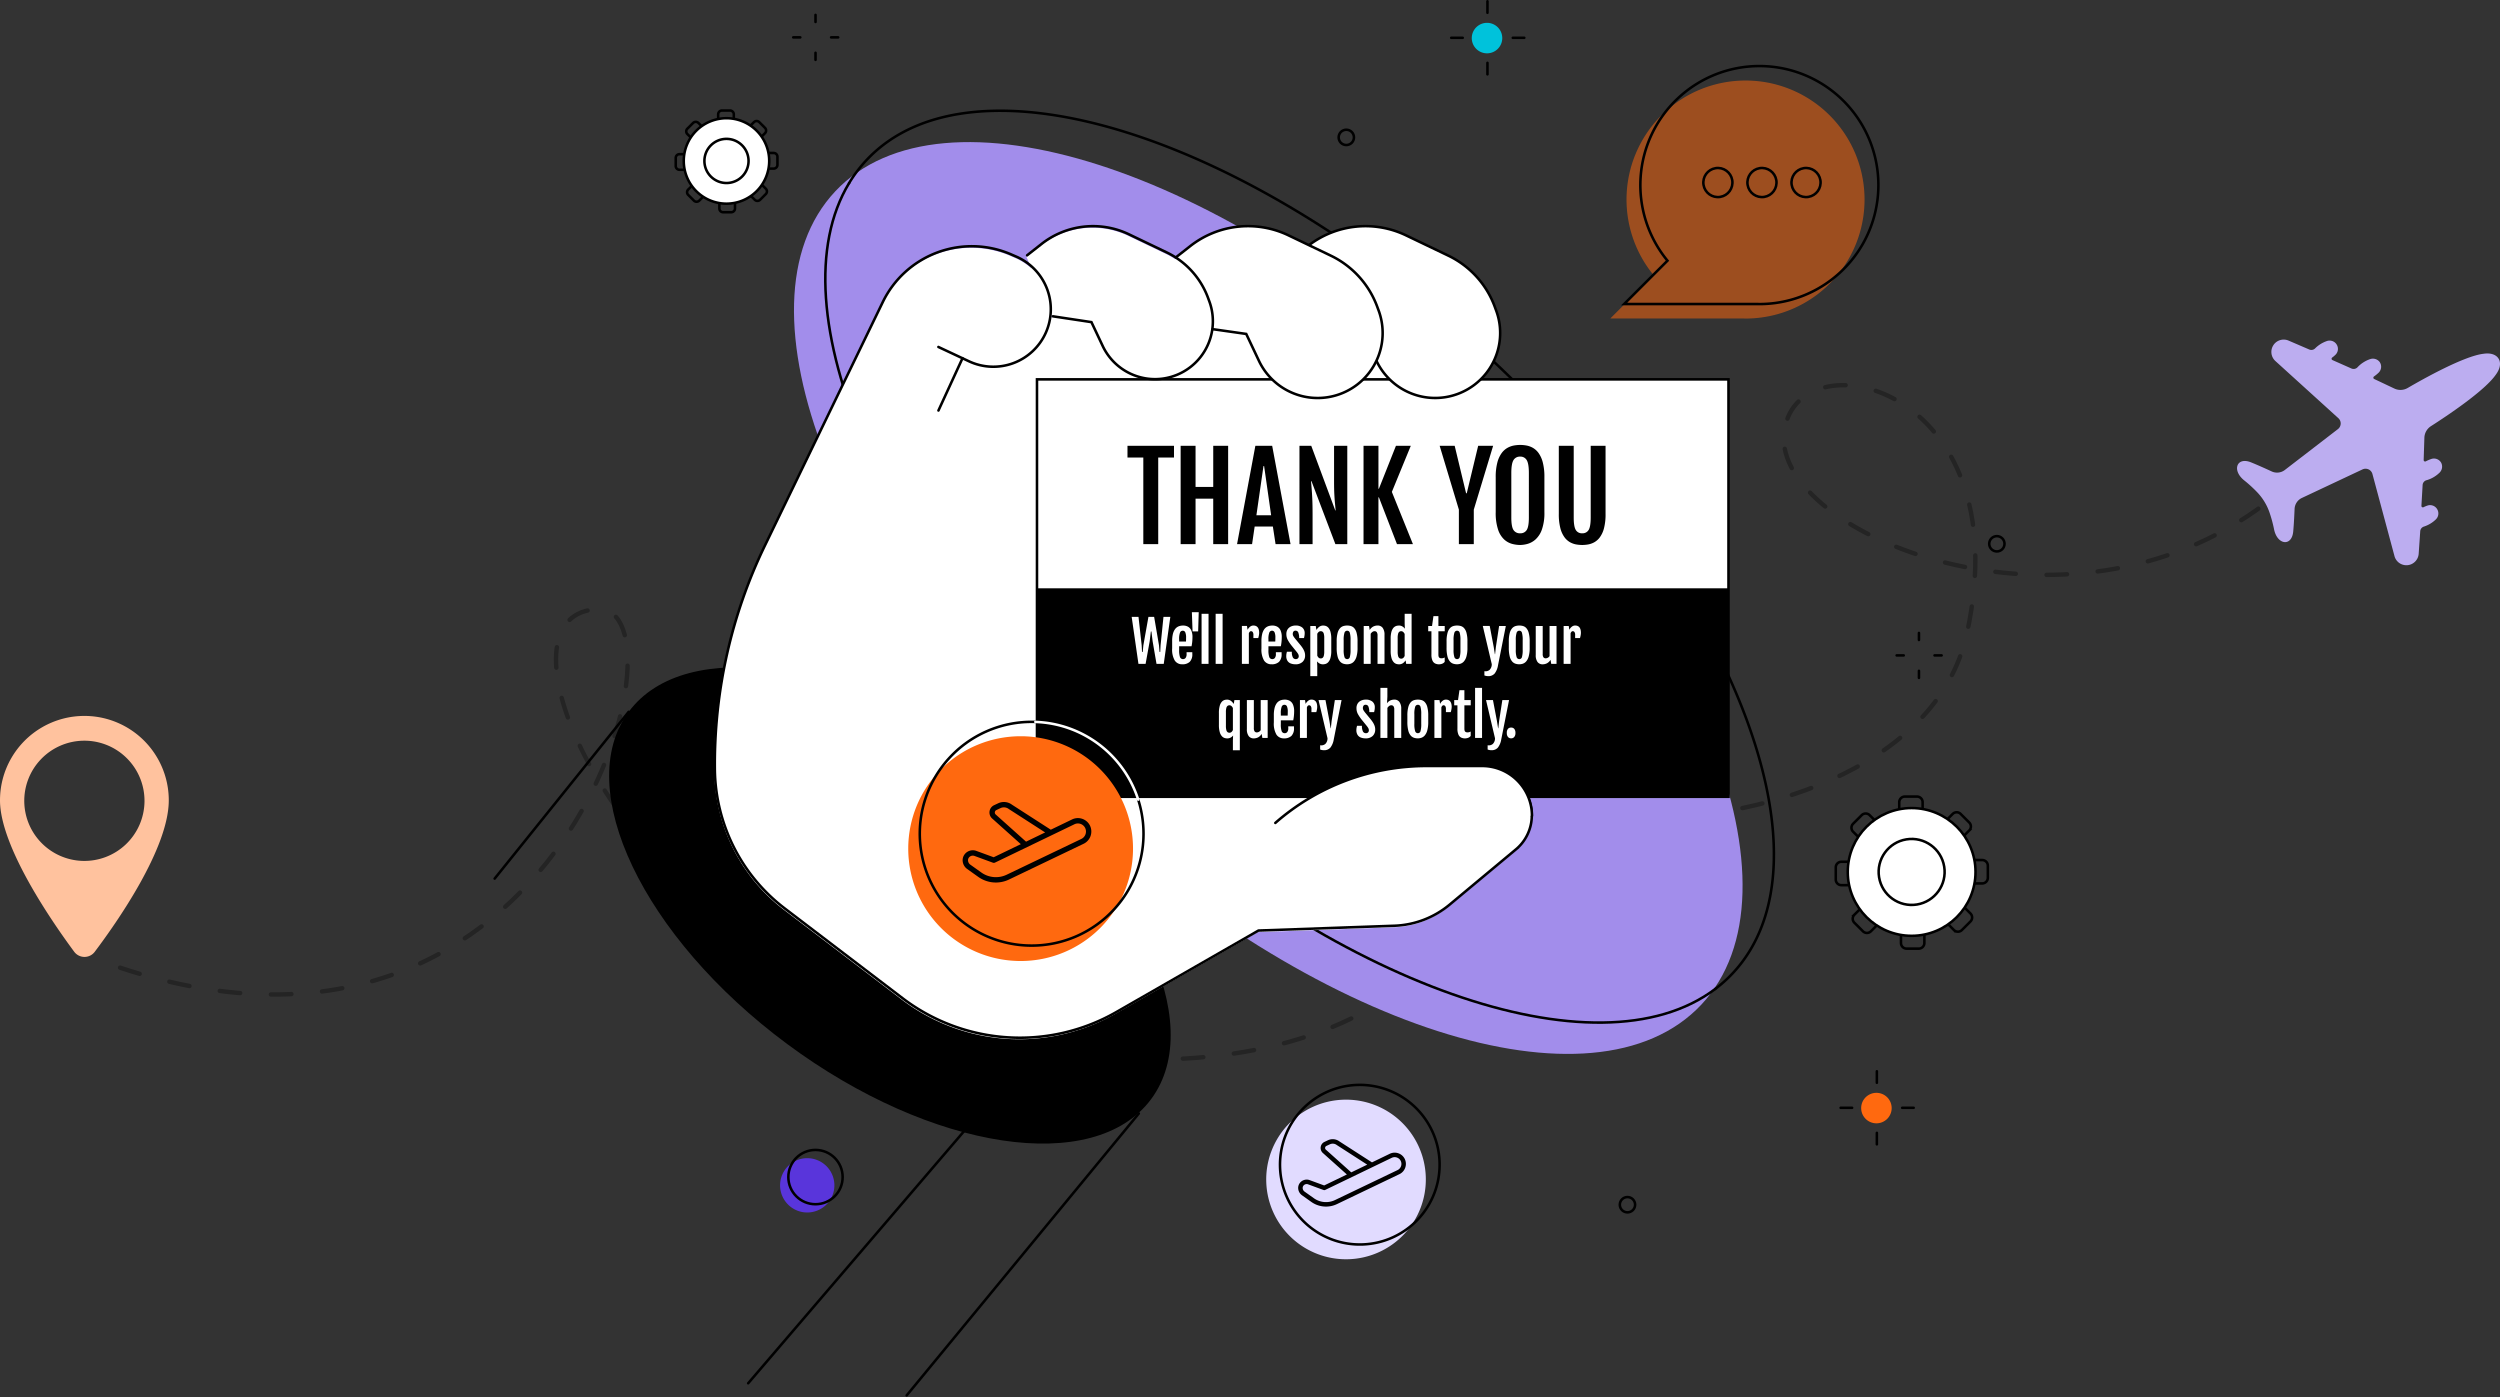 <svg xmlns="http://www.w3.org/2000/svg" width="975.423" height="545.151" viewBox="0 0 975.423 545.151">
  <rect x="0" y="0" width="975.423" height="545.151" fill="#333333" stroke="none"/>
  <g id="Group_41020" data-name="Group 41020" transform="translate(-472 -130.5)">
    <g id="Group_41016" data-name="Group 41016" transform="translate(472 263)">
      <g id="Group_41019" data-name="Group 41019">
        <path id="Path_80024" data-name="Path 80024" d="M2741.429,7.445c1.036,1.7.55,3.979-.992,6.111-4.259,6.348-19.4,16.384-25.393,20.213a5.573,5.573,0,0,0-2.569,4.521l-.282,8.693a.569.569,0,0,0,.834.522,16.125,16.125,0,0,1,2.069-.9,3.242,3.242,0,0,1,3.936,1.452l.045.088a3.314,3.314,0,0,1-.733,3.818,11.759,11.759,0,0,1-2.087,1.609,11.433,11.433,0,0,1-2.941,1.288,2.077,2.077,0,0,0-1.532,1.892l-.467,8.107a.568.568,0,0,0,.821.54,11.222,11.222,0,0,1,1.561-.649,3.2,3.2,0,0,1,3.737,1.369l.028.046a3.233,3.233,0,0,1-.508,3.987,11.768,11.768,0,0,1-2.1,1.626,11.637,11.637,0,0,1-2.591,1.187,2.054,2.054,0,0,0-1.412,1.837l-.6,8.753a4.81,4.81,0,0,1-9.444.92l-8.6-32.027a2.785,2.785,0,0,0-3.876-1.8L2664.687,61.78a4.975,4.975,0,0,0-2.857,4.3c-.1,2.461-.271,5.984-.534,8.811-.562,6.042-6.346,5.259-7.513-1.065a51.341,51.341,0,0,0-1.6-5.96,21.638,21.638,0,0,0-5.285-8.658,51.64,51.64,0,0,0-4.567-4.151c-5.092-3.928-3.145-9.432,2.486-7.17,2.635,1.058,5.848,2.515,8.082,3.553a4.973,4.973,0,0,0,5.132-.574l20.707-15.939a2.785,2.785,0,0,0,.173-4.269L2654.351,8.371a4.81,4.81,0,0,1,5.135-7.979l8.059,3.469a2.055,2.055,0,0,0,2.279-.417,12.08,12.08,0,0,1,4.647-2.891,3.233,3.233,0,0,1,3.778,1.37l.029.046a3.2,3.2,0,0,1-.49,3.949,11.266,11.266,0,0,1-1.291,1.092.567.567,0,0,0,.1.977l7.424,3.29a2.078,2.078,0,0,0,2.383-.5,11.425,11.425,0,0,1,2.49-2.027,11.785,11.785,0,0,1,2.386-1.12,3.314,3.314,0,0,1,3.73,1.092l.057.08a3.241,3.241,0,0,1-.507,4.164,16.15,16.15,0,0,1-1.749,1.428.568.568,0,0,0,.084.98l7.86,3.722a5.574,5.574,0,0,0,5.2-.218c6.146-3.583,21.991-12.46,29.583-13.347,2.6-.4,4.853.213,5.889,1.91" transform="translate(-1766.555 0)" fill="#bcadf0"/>
        <path id="Path_80025" data-name="Path 80025" d="M141.677,281.048c173.66,57.561,223.664-141.173,186.481-139.89-39.276,1.354-5.128,91.89,71.887,137.567,75.315,44.669,216.373,62.811,266.6-17.045,28.895-45.937,7.728-114.855-13.292-98.021-19.018,15.23,37.665,56.861,82.224,58.754,39.165,1.664,114.8-16.605,126.752-72.11,21.06-97.833-67.971-116.55-71.457-77.477C787.4,111.805,900.926,158.911,978.7,99.946" transform="translate(-94.825 -35.987)" fill="none" stroke="#000" stroke-linecap="round" stroke-linejoin="round" stroke-width="1.72" stroke-dasharray="8 12" opacity="0.3"/>
        <path id="Path_80026" data-name="Path 80026" d="M0,476.94c0,18,20.184,47.236,28.946,59.077a5,5,0,0,0,8.013.035c8.79-11.67,28.893-40.4,28.893-59.112A32.926,32.926,0,0,0,0,476.94m9.482.96a23.456,23.456,0,1,1,22.676,22.676A23.457,23.457,0,0,1,9.482,477.9" transform="translate(0 -297.182)" fill="#ffc29e"/>
      </g>
    </g>
    <g id="Group_41014" data-name="Group 41014" transform="translate(664.412 130.412)">
      <g id="Group_41013" data-name="Group 41013">
        <g id="Group_41015" data-name="Group 41015">
          <path id="Path_79979" data-name="Path 79979" d="M249.942,389.857c-22.133,29.857-85.705,20.233-142-21.494S23.961,268.605,46.092,238.748s85.707-20.232,142,21.494S272.074,360,249.942,389.857" transform="translate(6.789 39.072)"/>
          <line id="Line_124" data-name="Line 124" y1="110" x2="90.57" transform="translate(161.341 434.536)" fill="none" stroke="#000" stroke-linecap="round" stroke-width="1"/>
          <line id="Line_125" data-name="Line 125" x1="52.292" y2="65.072" transform="translate(0.588 277.82)" fill="none" stroke="#000" stroke-linecap="round" stroke-width="1"/>
          <line id="Line_126" data-name="Line 126" x1="84.309" y2="98.453" transform="translate(99.5 441.345)" fill="none" stroke="#000" stroke-linecap="round" stroke-width="1"/>
          <path id="Path_79980" data-name="Path 79980" d="M116.347,394.769a10.593,10.593,0,1,1-10.593-10.593,10.593,10.593,0,0,1,10.593,10.593" transform="translate(16.794 67.8)" fill="#5935db"/>
          <circle id="Ellipse_105" data-name="Ellipse 105" cx="10.593" cy="10.593" r="10.593" transform="translate(115.176 448.754)" fill="none" stroke="#000" stroke-linecap="round" stroke-width="1"/>
          <path id="Path_79981" data-name="Path 79981" d="M79.259,36.732H76.1a1.474,1.474,0,0,0-1.474,1.474V44.4h6.1V38.206A1.474,1.474,0,0,0,79.259,36.732Z" transform="translate(13.17 6.483)" fill="none" stroke="#000" stroke-linecap="round" stroke-width="1"/>
          <path id="Path_79982" data-name="Path 79982" d="M66.7,40.926,64.47,43.158a1.475,1.475,0,0,0,0,2.085l4.378,4.378L73.164,45.3l-4.378-4.379A1.475,1.475,0,0,0,66.7,40.926Z" transform="translate(11.302 7.146)" fill="none" stroke="#000" stroke-linecap="round" stroke-width="1"/>
          <path id="Path_79983" data-name="Path 79983" d="M60.551,52.672v3.156A1.474,1.474,0,0,0,62.025,57.3h6.192V51.2H62.025A1.474,1.474,0,0,0,60.551,52.672Z" transform="translate(10.686 9.035)" fill="none" stroke="#000" stroke-linecap="round" stroke-width="1"/>
          <path id="Path_79984" data-name="Path 79984" d="M64.746,65.682l2.232,2.232a1.475,1.475,0,0,0,2.085,0l4.378-4.378L69.123,59.22,64.746,63.6A1.475,1.475,0,0,0,64.746,65.682Z" transform="translate(11.35 10.451)" fill="none" stroke="#000" stroke-linecap="round" stroke-width="1"/>
          <path id="Path_79985" data-name="Path 79985" d="M76.492,71.614h3.156a1.474,1.474,0,0,0,1.474-1.474V63.948h-6.1V70.14A1.474,1.474,0,0,0,76.492,71.614Z" transform="translate(13.239 11.286)" fill="none" stroke="#000" stroke-linecap="round" stroke-width="1"/>
          <path id="Path_79986" data-name="Path 79986" d="M89.5,67.638l2.232-2.232a1.475,1.475,0,0,0,0-2.085l-4.378-4.378L83.04,63.261l4.378,4.378A1.475,1.475,0,0,0,89.5,67.638Z" transform="translate(14.655 10.403)" fill="none" stroke="#000" stroke-linecap="round" stroke-width="1"/>
          <path id="Path_79987" data-name="Path 79987" d="M95.434,55.439V52.282a1.474,1.474,0,0,0-1.474-1.474H87.768v6.1H93.96A1.474,1.474,0,0,0,95.434,55.439Z" transform="translate(15.489 8.967)" fill="none" stroke="#000" stroke-linecap="round" stroke-width="1"/>
          <path id="Path_79988" data-name="Path 79988" d="M91.458,42.882,89.226,40.65a1.475,1.475,0,0,0-2.085,0l-4.378,4.378,4.316,4.317,4.378-4.378A1.475,1.475,0,0,0,91.458,42.882Z" transform="translate(14.606 7.098)" fill="none" stroke="#000" stroke-linecap="round" stroke-width="1"/>
          <path id="Path_79989" data-name="Path 79989" d="M63.214,55.951A16.668,16.668,0,1,0,79.882,39.283,16.668,16.668,0,0,0,63.214,55.951" transform="translate(11.156 6.933)" fill="#fff"/>
          <path id="Path_79990" data-name="Path 79990" d="M63.214,55.951A16.668,16.668,0,1,0,79.882,39.283,16.668,16.668,0,0,0,63.214,55.951Z" transform="translate(11.156 6.933)" fill="none" stroke="#000" stroke-linecap="round" stroke-width="1"/>
          <path id="Path_79991" data-name="Path 79991" d="M70.064,54.742a8.61,8.61,0,1,0,8.609-8.609A8.61,8.61,0,0,0,70.064,54.742Z" transform="translate(12.365 8.142)" fill="none" stroke="#000" stroke-linecap="round" stroke-width="1"/>
          <path id="Path_79992" data-name="Path 79992" d="M473.234,264.249h-4.719a2.2,2.2,0,0,0-2.2,2.2v9.258h9.127v-9.258A2.2,2.2,0,0,0,473.234,264.249Z" transform="translate(82.295 46.635)" fill="none" stroke="#000" stroke-linecap="round" stroke-width="1"/>
          <path id="Path_79993" data-name="Path 79993" d="M454.459,270.52l-3.338,3.337a2.206,2.206,0,0,0,0,3.118l6.547,6.546,6.453-6.454-6.546-6.546A2.2,2.2,0,0,0,454.459,270.52Z" transform="translate(79.501 47.628)" fill="none" stroke="#000" stroke-linecap="round" stroke-width="1"/>
          <path id="Path_79994" data-name="Path 79994" d="M445.264,288.083V292.8a2.2,2.2,0,0,0,2.2,2.2h9.258v-9.127h-9.258A2.2,2.2,0,0,0,445.264,288.083Z" transform="translate(78.581 50.452)" fill="none" stroke="#000" stroke-linecap="round" stroke-width="1"/>
          <path id="Path_79995" data-name="Path 79995" d="M451.535,307.535l3.338,3.338a2.2,2.2,0,0,0,3.117,0l6.546-6.547-6.454-6.453-6.546,6.546A2.2,2.2,0,0,0,451.535,307.535Z" transform="translate(79.573 52.569)" fill="none" stroke="#000" stroke-linecap="round" stroke-width="1"/>
          <path id="Path_79996" data-name="Path 79996" d="M469.1,316.4h4.719a2.2,2.2,0,0,0,2.2-2.2v-9.258h-9.127V314.2A2.2,2.2,0,0,0,469.1,316.4Z" transform="translate(82.398 53.817)" fill="none" stroke="#000" stroke-linecap="round" stroke-width="1"/>
          <path id="Path_79997" data-name="Path 79997" d="M488.551,310.46l3.336-3.338a2.2,2.2,0,0,0,0-3.117l-6.546-6.546-6.454,6.454,6.547,6.546A2.2,2.2,0,0,0,488.551,310.46Z" transform="translate(84.515 52.496)" fill="none" stroke="#000" stroke-linecap="round" stroke-width="1"/>
          <path id="Path_79998" data-name="Path 79998" d="M497.418,292.219V287.5a2.2,2.2,0,0,0-2.2-2.2h-9.258v9.127h9.258A2.2,2.2,0,0,0,497.418,292.219Z" transform="translate(85.762 50.349)" fill="none" stroke="#000" stroke-linecap="round" stroke-width="1"/>
          <path id="Path_79999" data-name="Path 79999" d="M491.475,273.444l-3.336-3.337a2.2,2.2,0,0,0-3.118,0l-6.546,6.546,6.454,6.454,6.546-6.547A2.2,2.2,0,0,0,491.475,273.444Z" transform="translate(84.442 47.555)" fill="none" stroke="#000" stroke-linecap="round" stroke-width="1"/>
          <path id="Path_80000" data-name="Path 80000" d="M449.245,292.985a24.921,24.921,0,1,0,24.921-24.921,24.921,24.921,0,0,0-24.921,24.921" transform="translate(79.283 47.308)" fill="#fff"/>
          <circle id="Ellipse_106" data-name="Ellipse 106" cx="24.921" cy="24.921" r="24.921" transform="translate(528.529 315.372)" fill="none" stroke="#000" stroke-linecap="round" stroke-width="1"/>
          <circle id="Ellipse_107" data-name="Ellipse 107" cx="12.873" cy="12.873" r="12.873" transform="translate(538.681 329.649) rotate(-9.217)" fill="none" stroke="#000" stroke-linecap="round" stroke-width="1"/>
          <path id="Path_80001" data-name="Path 80001" d="M453.764,383.766c-41.66,44.351-151.067,9.259-244.369-78.381S74.231,110.746,115.89,66.4s151.068-9.259,244.369,78.381,135.165,194.639,93.5,238.99" transform="translate(17.607 8.329)" fill="#a28deb"/>
          <path id="Path_80002" data-name="Path 80002" d="M457.392,375.213c-45.82,34.633-148.981-1.2-237.609-84.451C132.314,208.6,90.052,109.422,119.438,60.8" transform="translate(19.441 10.73)" fill="none" stroke="#000" stroke-linecap="round" stroke-width="1"/>
          <path id="Path_80003" data-name="Path 80003" d="M118.046,65.037a53.793,53.793,0,0,1,6.84-9.029c41.66-44.352,151.068-9.259,244.369,78.381s135.164,194.639,93.5,238.99a53.6,53.6,0,0,1-6.76,6.069" transform="translate(20.833 6.496)" fill="none" stroke="#000" stroke-linecap="round" stroke-width="1"/>
          <path id="Path_80004" data-name="Path 80004" d="M324.551,13.6A5.948,5.948,0,1,0,330.5,7.648a5.948,5.948,0,0,0-5.948,5.948" transform="translate(57.277 1.35)" fill="#00c2db"/>
          <line id="Line_127" data-name="Line 127" y1="4.482" transform="translate(387.947 0.588)" fill="none" stroke="#000" stroke-linecap="round" stroke-width="1"/>
          <line id="Line_128" data-name="Line 128" y1="4.482" transform="translate(387.947 24.609)" fill="none" stroke="#000" stroke-linecap="round" stroke-width="1"/>
          <line id="Line_129" data-name="Line 129" x2="4.482" transform="translate(397.832 14.84)" fill="none" stroke="#000" stroke-linecap="round" stroke-width="1"/>
          <line id="Line_130" data-name="Line 130" x2="4.482" transform="translate(373.81 14.84)" fill="none" stroke="#000" stroke-linecap="round" stroke-width="1"/>
          <line id="Line_131" data-name="Line 131" y1="2.759" transform="translate(125.779 5.9)" fill="none" stroke="#000" stroke-linecap="round" stroke-width="1"/>
          <line id="Line_132" data-name="Line 132" y1="2.759" transform="translate(125.779 20.682)" fill="none" stroke="#000" stroke-linecap="round" stroke-width="1"/>
          <line id="Line_133" data-name="Line 133" x2="2.759" transform="translate(131.861 14.67)" fill="none" stroke="#000" stroke-linecap="round" stroke-width="1"/>
          <line id="Line_134" data-name="Line 134" x2="2.759" transform="translate(117.079 14.67)" fill="none" stroke="#000" stroke-linecap="round" stroke-width="1"/>
          <line id="Line_135" data-name="Line 135" y1="2.759" transform="translate(556.303 247.037)" fill="none" stroke="#000" stroke-linecap="round" stroke-width="1"/>
          <line id="Line_136" data-name="Line 136" y1="2.759" transform="translate(556.303 261.819)" fill="none" stroke="#000" stroke-linecap="round" stroke-width="1"/>
          <line id="Line_137" data-name="Line 137" x2="2.759" transform="translate(562.385 255.808)" fill="none" stroke="#000" stroke-linecap="round" stroke-width="1"/>
          <line id="Line_138" data-name="Line 138" x2="2.759" transform="translate(547.603 255.808)" fill="none" stroke="#000" stroke-linecap="round" stroke-width="1"/>
          <path id="Path_80005" data-name="Path 80005" d="M453.693,368.451a5.948,5.948,0,1,0,5.948-5.948,5.949,5.949,0,0,0-5.948,5.948" transform="translate(80.068 63.975)" fill="#ff690f"/>
          <line id="Line_139" data-name="Line 139" y1="4.482" transform="translate(539.881 418.068)" fill="none" stroke="#000" stroke-linecap="round" stroke-width="1"/>
          <line id="Line_140" data-name="Line 140" y1="4.482" transform="translate(539.881 442.09)" fill="none" stroke="#000" stroke-linecap="round" stroke-width="1"/>
          <line id="Line_141" data-name="Line 141" x2="4.482" transform="translate(549.765 432.32)" fill="none" stroke="#000" stroke-linecap="round" stroke-width="1"/>
          <line id="Line_142" data-name="Line 142" x2="4.482" transform="translate(525.744 432.32)" fill="none" stroke="#000" stroke-linecap="round" stroke-width="1"/>
          <circle id="Ellipse_108" data-name="Ellipse 108" cx="2.987" cy="2.987" r="2.987" transform="translate(328.972 52.072) rotate(-22.5)" fill="none" stroke="#000" stroke-linecap="round" stroke-width="1"/>
          <circle id="Ellipse_109" data-name="Ellipse 109" cx="2.987" cy="2.987" r="2.987" transform="translate(439.585 467.142)" fill="none" stroke="#000" stroke-linecap="round" stroke-width="1"/>
          <circle id="Ellipse_110" data-name="Ellipse 110" cx="2.987" cy="2.987" r="2.987" transform="translate(582.801 210.639) rotate(-22.5)" fill="none" stroke="#000" stroke-linecap="round" stroke-width="1"/>
          <path id="Path_80006" data-name="Path 80006" d="M423.257,26.782A46.434,46.434,0,0,0,387.4,102.716l-16.912,16.913h52.039c.244,0,.486.019.731.019a46.433,46.433,0,0,0,0-92.866" transform="translate(65.384 4.727)" fill="#ff690f" opacity="0.52"/>
          <path id="Path_80007" data-name="Path 80007" d="M427.847,21.983a46.434,46.434,0,0,0-35.858,75.934L375.077,114.83h52.04c.242,0,.485.019.729.019a46.433,46.433,0,0,0,0-92.866Z" transform="translate(66.194 3.88)" fill="none" stroke="#000" stroke-linecap="round" stroke-width="1"/>
          <circle id="Ellipse_111" data-name="Ellipse 111" cx="5.678" cy="5.678" r="5.678" transform="matrix(0.987, -0.16, 0.16, 0.987, 471.341, 66.613)" fill="none" stroke="#000" stroke-linecap="round" stroke-width="1"/>
          <circle id="Ellipse_112" data-name="Ellipse 112" cx="5.678" cy="5.678" r="5.678" transform="matrix(0.987, -0.16, 0.16, 0.987, 488.538, 66.613)" fill="none" stroke="#000" stroke-linecap="round" stroke-width="1"/>
          <circle id="Ellipse_113" data-name="Ellipse 113" cx="5.678" cy="5.678" r="5.678" transform="matrix(0.987, -0.16, 0.16, 0.987, 505.736, 66.613)" fill="none" stroke="#000" stroke-linecap="round" stroke-width="1"/>
          <path id="Path_80008" data-name="Path 80008" d="M374.825,288.272H360.09l-3.08-145.781a25.349,25.349,0,0,0,21.134-34.02l-.355-.956a35.869,35.869,0,0,0-18.321-20.426l-16.474-7.9a36.53,36.53,0,0,0-37.774,3.761l.093.159-8.172-3.92a36.526,36.526,0,0,0-38.39,4.235L253.2,87.77l.072.14a31.8,31.8,0,0,0-3.677-2.082L234.93,78.793a32.525,32.525,0,0,0-34.18,3.771l-5.6,4.4,1.888,4.461a22.441,22.441,0,0,0-6.139-3.952l-1.958-.849a38.6,38.6,0,0,0-50.109,18.594l-45.947,94.9A195.949,195.949,0,0,0,73.314,287.4a69.225,69.225,0,0,0,27.266,54.395l45.9,34.971A75.679,75.679,0,0,0,230,382.211l55.413-31.787,53.053-1.873a35.566,35.566,0,0,0,21.52-8.224l25.877-21.564a17.244,17.244,0,0,0-11.04-30.491m-169.683-177.7-.878-.031c.066-.588.1-1.179.116-1.768Z" transform="translate(12.937 13.341)" fill="#fff"/>
          <rect id="Rectangle_1486" data-name="Rectangle 1486" width="269.802" height="162.86" transform="translate(212.187 148.107)" fill="#fff"/>
          <rect id="Rectangle_1487" data-name="Rectangle 1487" width="269.802" height="162.86" transform="translate(212.187 148.107)" fill="none" stroke="#000" stroke-linecap="round" stroke-width="1"/>
          <rect id="Rectangle_1488" data-name="Rectangle 1488" width="269.802" height="81.342" transform="translate(212.187 229.626)"/>
          <path id="Path_80009" data-name="Path 80009" d="M160.752,121.041l11.938,5.592a22.408,22.408,0,1,0,18.421-40.85l-1.958-.848a38.6,38.6,0,0,0-50.109,18.594L93.1,198.43A195.954,195.954,0,0,0,73.521,285.7,69.222,69.222,0,0,0,100.787,340.1l45.9,34.972a75.679,75.679,0,0,0,83.521,5.447l55.413-31.787,53.053-1.873a35.566,35.566,0,0,0,21.52-8.224l25.877-21.564a17.244,17.244,0,0,0-11.04-30.491H356.713" transform="translate(12.974 14.425)" fill="none" stroke="#000" stroke-linecap="round" stroke-width="1"/>
          <line id="Line_143" data-name="Line 143" x1="9.391" y2="20.416" transform="translate(173.741 139.842)" fill="none" stroke="#000" stroke-linecap="round" stroke-width="1"/>
          <path id="Path_80010" data-name="Path 80010" d="M270.638,82.43a36.525,36.525,0,0,1,37.773-3.76l16.475,7.9A35.877,35.877,0,0,1,343.208,107l.354.958A25.352,25.352,0,0,1,296.869,127.6" transform="translate(47.763 13.25)" fill="#fff"/>
          <path id="Path_80011" data-name="Path 80011" d="M270.638,82.43a36.525,36.525,0,0,1,37.773-3.76l16.475,7.9A35.877,35.877,0,0,1,343.208,107l.354.958A25.352,25.352,0,0,1,296.869,127.6" transform="translate(47.763 13.25)" fill="none" stroke="#000" stroke-linecap="round" stroke-width="1"/>
          <path id="Path_80012" data-name="Path 80012" d="M226.424,87.252l5.548-4.349a36.528,36.528,0,0,1,38.39-4.234l16.474,7.9a35.871,35.871,0,0,1,18.321,20.425l.355.958A25.353,25.353,0,0,1,258.818,127.6l-4.947-10.47-13.087-1.865" transform="translate(39.96 13.25)" fill="#fff"/>
          <path id="Path_80013" data-name="Path 80013" d="M226.424,87.252l5.548-4.349a36.528,36.528,0,0,1,38.39-4.234l16.474,7.9a35.871,35.871,0,0,1,18.321,20.425l.355.958A25.353,25.353,0,0,1,258.818,127.6l-4.947-10.47-13.087-1.865" transform="translate(39.96 13.25)" fill="none" stroke="#000" stroke-linecap="round" stroke-width="1"/>
          <path id="Path_80014" data-name="Path 80014" d="M177.084,86.45l5.6-4.4a32.523,32.523,0,0,1,34.179-3.771l14.668,7.035A31.93,31.93,0,0,1,247.839,103.5l.316.852a22.573,22.573,0,0,1-41.574,17.491l-4.4-9.322-15.025-2.267" transform="translate(31.252 13.25)" fill="none" stroke="#000" stroke-linecap="round" stroke-width="1"/>
          <path id="Path_80015" data-name="Path 80015" d="M259.406,276.323h0a89.573,89.573,0,0,1,59.045-22.214h21.658a19.42,19.42,0,0,1,19.42,19.419" transform="translate(45.78 44.845)" fill="#fff"/>
          <path id="Path_80016" data-name="Path 80016" d="M259.406,276.323h0a89.573,89.573,0,0,1,59.045-22.214h21.658a19.42,19.42,0,0,1,19.42,19.419" transform="translate(45.78 44.845)" fill="none" stroke="#000" stroke-linecap="round" stroke-width="1"/>
          <path id="Path_80017" data-name="Path 80017" d="M256.4,396.985a31.137,31.137,0,1,0,30.039-32.2,31.136,31.136,0,0,0-30.039,32.2" transform="translate(45.247 64.375)" fill="#e1dbff"/>
          <path id="Path_80018" data-name="Path 80018" d="M260.971,392.086a31.137,31.137,0,1,0,30.039-32.2A31.137,31.137,0,0,0,260.971,392.086Z" transform="translate(46.053 63.51)" fill="none" stroke="#000" stroke-width="1"/>
          <path id="Path_80019" data-name="Path 80019" d="M225.363,288.091a43.85,43.85,0,1,1-43.85-43.85,43.849,43.849,0,0,1,43.85,43.85" transform="translate(24.295 43.104)" fill="#ff690f"/>
          <path id="Path_80020" data-name="Path 80020" d="M226.705,269.81a43.648,43.648,0,1,1-41.576-30.338c.486,0,.972.008,1.454.024" transform="translate(24.97 42.262)" fill="none" stroke="#000" stroke-linecap="round" stroke-width="1"/>
          <path id="Path_80021" data-name="Path 80021" d="M179.819,239.493a43.665,43.665,0,0,1,40.122,30.314" transform="translate(31.735 42.266)" fill="none" stroke="#fff" stroke-linecap="round" stroke-width="1"/>
          <path id="Path_80022" data-name="Path 80022" d="M157.476,292.193l4.341,3.088a11.833,11.833,0,0,0,11.944,1.036l29.151-13.971a5.3,5.3,0,0,0,2.518-6.985,5.244,5.244,0,0,0-6.945-2.551l-.014.008-8.374,4.042c-.021-.016-.042-.031-.065-.046l-15.112-9.735a5.234,5.234,0,0,0-5.318-.545l-1.634.768a3.14,3.14,0,0,0-.749,5.187L178.4,282.5l-10.588,5.109-6.774-2.487a4.018,4.018,0,0,0-4.541,1.315,3.811,3.811,0,0,0-.755,2.924,4.229,4.229,0,0,0,1.733,2.828Zm11.134-21.263a1.046,1.046,0,0,1,.246-1.731l1.628-.764a3.155,3.155,0,0,1,3.244.365l14.162,9.126-7.451,3.6Zm-10.462,16.8a1.948,1.948,0,0,1,1.526-.753,1.9,1.9,0,0,1,.646.116l7.192,2.641a1.045,1.045,0,0,0,.815-.042l31.045-14.981a3.146,3.146,0,0,1,4.161,1.532,3.2,3.2,0,0,1-1.522,4.218L172.86,294.431a9.748,9.748,0,0,1-9.828-.852l-4.341-3.088a2.136,2.136,0,0,1-.873-1.427,1.737,1.737,0,0,1,.335-1.335Z" transform="translate(27.479 46.953)"/>
          <path id="Path_80023" data-name="Path 80023" d="M268.463,399.758l3.634,2.585a9.9,9.9,0,0,0,10,.867l24.4-11.694a4.437,4.437,0,0,0,2.107-5.846,4.388,4.388,0,0,0-5.813-2.135l-.013.007-7.009,3.384a.649.649,0,0,0-.054-.039l-12.648-8.149a4.383,4.383,0,0,0-4.453-.455l-1.367.644a2.627,2.627,0,0,0-.627,4.341l9.362,8.381-8.862,4.276-5.671-2.082a3.364,3.364,0,0,0-3.8,1.1,3.19,3.19,0,0,0-.632,2.447,3.542,3.542,0,0,0,1.451,2.368Zm9.32-17.8a.874.874,0,0,1,.206-1.448l1.364-.639a2.637,2.637,0,0,1,2.714.3l11.855,7.64-6.237,3.011Zm-8.758,14.061a1.63,1.63,0,0,1,1.277-.631,1.569,1.569,0,0,1,.541.1l6.02,2.211a.874.874,0,0,0,.684-.035l25.986-12.54a2.634,2.634,0,0,1,3.484,1.282,2.679,2.679,0,0,1-1.275,3.531l-24.4,11.694a8.153,8.153,0,0,1-8.226-.713l-3.634-2.585a1.781,1.781,0,0,1-.731-1.194,1.453,1.453,0,0,1,.28-1.118Z" transform="translate(47.117 66.688)"/>
        </g>
      </g>
      <path id="Path_80029" data-name="Path 80029" d="M6.716-33.781H.539v-4.582H18.688v4.582H12.533V0H6.716ZM21.28-38.363H27.1V-22.3h6.9v-16.06H39.81V0H33.993V-17.722H27.1V0H21.28Zm29.154,0h6.559L64.158,0h-5.84L57.262-6.873h-7.1L49.154,0H43.292Zm6.154,27.11-2.74-19.2H53.6l-2.763,19.2Zm11.051-27.11h4.6L81.61-13.14h.135q-.09-1.19-.236-2.662t-.258-3.538q-.112-2.066-.112-5.031V-38.363H86.3V0H81.655L72.334-24.55h-.18q.112,1.348.247,2.942t.247,4.021q.112,2.426.112,6.312V0H67.639Zm25,0h5.817v16.756h.18l6.648-16.756h5.795l-7.39,17.991L111.91,0h-6.222L98.635-18.261h-.18V0H92.638Zm37.2,24.909-7.5-24.909h5.862l4.447,18.508h.27l4.447-18.508h5.84l-7.547,24.909V0h-5.817ZM153.757.337a12.864,12.864,0,0,1-3.043-.4,7.529,7.529,0,0,1-3.133-1.685A9.129,9.129,0,0,1,145.154-5.6a20.5,20.5,0,0,1-.943-6.884V-26.077a21.9,21.9,0,0,1,.64-5.761,10.949,10.949,0,0,1,1.685-3.684,7.26,7.26,0,0,1,2.313-2.066,8.194,8.194,0,0,1,2.549-.9,14.424,14.424,0,0,1,2.358-.213,14.754,14.754,0,0,1,2.3.2,8.168,8.168,0,0,1,2.527.865,7.089,7.089,0,0,1,2.3,2.033,10.812,10.812,0,0,1,1.685,3.684,22.344,22.344,0,0,1,.64,5.84v13.589a19.378,19.378,0,0,1-.988,6.828,9.446,9.446,0,0,1-2.493,3.852A7.921,7.921,0,0,1,156.62-.09,11.3,11.3,0,0,1,153.757.337Zm0-4.56a2.824,2.824,0,0,0,2.561-1.3q.831-1.3.831-4.874V-27.694q0-3.684-.831-5.065a2.781,2.781,0,0,0-2.561-1.381,2.847,2.847,0,0,0-2.617,1.381q-.842,1.381-.842,5.065V-10.4q0,3.571.842,4.874A2.894,2.894,0,0,0,153.757-4.223ZM177.946.337a14.484,14.484,0,0,1-2.212-.191A7.779,7.779,0,0,1,173.3-.685a6.914,6.914,0,0,1-2.224-1.954,10.3,10.3,0,0,1-1.628-3.538,21.406,21.406,0,0,1-.618-5.615V-38.363h5.817v27.941q0,3.571.8,4.885a2.717,2.717,0,0,0,2.5,1.314,2.738,2.738,0,0,0,2.527-1.314q.8-1.314.8-4.885V-38.363h5.795v26.571a21.406,21.406,0,0,1-.618,5.615,10.3,10.3,0,0,1-1.628,3.538A6.914,6.914,0,0,1,182.6-.685a7.783,7.783,0,0,1-2.426.831A14.39,14.39,0,0,1,177.946.337Z" transform="translate(246.957 212.387)"/>
      <path id="Path_80028" data-name="Path 80028" d="M.344-18.348H3.008L4.243-7.262l.14,2.589h.269l.258-2.589L6.886-18.348H9.109L11-7.262l.215,2.589h.279l.129-2.589,1.128-11.086h2.675L12.858,0H10.033L8.519-8.819l-.473-3.835H7.831L7.369-8.819,5.779,0H2.986ZM16.138-6.059V-8.852a11.439,11.439,0,0,1,.29-2.814,5.371,5.371,0,0,1,.768-1.783,3.32,3.32,0,0,1,1.053-.988,3.66,3.66,0,0,1,1.144-.424,5.945,5.945,0,0,1,1.042-.1,3.978,3.978,0,0,1,1.8.414,3,3,0,0,1,1.327,1.418,6.364,6.364,0,0,1,.5,2.788,17.591,17.591,0,0,1-.1,1.821,14,14,0,0,1-.258,1.638H18.866v1.5a7.929,7.929,0,0,0,.328,2.729,1.233,1.233,0,0,0,1.251.795,1.229,1.229,0,0,0,.913-.435A2.375,2.375,0,0,0,21.767-3.9v-.645H24v.677A4.085,4.085,0,0,1,23-.8a4.041,4.041,0,0,1-2.906.961A3.359,3.359,0,0,1,17.158-1.3,8.52,8.52,0,0,1,16.138-6.059ZM21.53-8.712q.021-.236.032-.714t.011-.768a5.137,5.137,0,0,0-.312-2.105,1.055,1.055,0,0,0-.988-.645,1.122,1.122,0,0,0-1.063.725,6.9,6.9,0,0,0-.344,2.637v.87ZM24.1-12.676l-.269-7.477h2.675l-.226,7.477Zm3.517-6.864h2.718V0H27.619Zm5.489,0h2.718V0H33.108Zm10.237,4.748h1.987l.236,1.5A3.491,3.491,0,0,1,46.6-14.545a2.061,2.061,0,0,1,1.2-.419q2.288,0,2.288,2.879a5.69,5.69,0,0,1-.107.961,7.6,7.6,0,0,1-.258,1.047H47.836v-1.149a1.952,1.952,0,0,0-.269-1.208.839.839,0,0,0-.666-.317q-.5,0-.838.795V0H43.346Zm7.633,8.733V-8.852a11.439,11.439,0,0,1,.29-2.814,5.371,5.371,0,0,1,.768-1.783,3.32,3.32,0,0,1,1.053-.988,3.66,3.66,0,0,1,1.144-.424,5.945,5.945,0,0,1,1.042-.1,3.978,3.978,0,0,1,1.8.414,3,3,0,0,1,1.327,1.418,6.364,6.364,0,0,1,.5,2.788,17.591,17.591,0,0,1-.1,1.821,14,14,0,0,1-.258,1.638H53.707v1.5a7.929,7.929,0,0,0,.328,2.729,1.233,1.233,0,0,0,1.251.795,1.229,1.229,0,0,0,.913-.435A2.375,2.375,0,0,0,56.608-3.9v-.645h2.234v.677a4.085,4.085,0,0,1-1,3.067,4.041,4.041,0,0,1-2.906.961A3.359,3.359,0,0,1,52-1.3,8.52,8.52,0,0,1,50.979-6.059Zm5.393-2.653q.021-.236.032-.714t.011-.768A5.137,5.137,0,0,0,56.1-12.3a1.055,1.055,0,0,0-.988-.645,1.122,1.122,0,0,0-1.063.725,6.9,6.9,0,0,0-.344,2.637v.87ZM60.66-3.094a4.7,4.7,0,0,1,.091-.935,7.045,7.045,0,0,1,.177-.72H62.84a4.506,4.506,0,0,0,.4,2.25,1.287,1.287,0,0,0,1.155.639,1.08,1.08,0,0,0,.838-.328,1.113,1.113,0,0,0,.3-.779,1.812,1.812,0,0,0-.252-.913,6.859,6.859,0,0,0-.693-.967l-1.9-2.342a16.134,16.134,0,0,1-1.38-2.046,4.692,4.692,0,0,1-.607-2.358,3.314,3.314,0,0,1,.5-1.9A3.077,3.077,0,0,1,62.539-14.6a4.391,4.391,0,0,1,1.794-.365,3.964,3.964,0,0,1,2.557.768,2.779,2.779,0,0,1,.956,2.3,5.4,5.4,0,0,1-.091.994q-.091.489-.177.833H65.7a5.728,5.728,0,0,0-.344-2.17,1.1,1.1,0,0,0-1.063-.709.924.924,0,0,0-.859.387,1.616,1.616,0,0,0-.236.859,1.72,1.72,0,0,0,.258.929,10.359,10.359,0,0,0,.666.929l2.148,2.6q.312.387.72.983A7.211,7.211,0,0,1,67.7-4.915,4.22,4.22,0,0,1,68.007-3.3,3.34,3.34,0,0,1,67.03-.79a3.843,3.843,0,0,1-2.793.951,5.1,5.1,0,0,1-1.8-.306,2.629,2.629,0,0,1-1.294-1.021A3.423,3.423,0,0,1,60.66-3.094ZM72.755.838V4.78H70.037V-14.792h2.127l.247,1.558A4.9,4.9,0,0,1,73.443-14.4a2.558,2.558,0,0,1,1.708-.553,3.473,3.473,0,0,1,.854.134,2.35,2.35,0,0,1,1.021.634,3.813,3.813,0,0,1,.854,1.574,10.114,10.114,0,0,1,.344,2.965v4.479a9.976,9.976,0,0,1-.349,2.959A3.876,3.876,0,0,1,77-.618a2.411,2.411,0,0,1-1.053.65,3.669,3.669,0,0,1-.908.14,2.753,2.753,0,0,1-1.434-.344,3.415,3.415,0,0,1-.94-.806Zm0-4.05a2.576,2.576,0,0,0,.5.752,1.137,1.137,0,0,0,.865.333,1.194,1.194,0,0,0,.7-.215,1.461,1.461,0,0,0,.483-.8,6.119,6.119,0,0,0,.177-1.681v-5.242a6.228,6.228,0,0,0-.172-1.681,1.429,1.429,0,0,0-.478-.79,1.194,1.194,0,0,0-.7-.215,1.19,1.19,0,0,0-.838.306,2.451,2.451,0,0,0-.537.714ZM84.422.161a5.093,5.093,0,0,1-1.429-.209A2.964,2.964,0,0,1,81.666-.9a4.652,4.652,0,0,1-.972-1.95,13.435,13.435,0,0,1-.365-3.5v-2.32A12.427,12.427,0,0,1,80.7-12.09a4.443,4.443,0,0,1,.988-1.88,2.911,2.911,0,0,1,1.332-.806,5.556,5.556,0,0,1,1.407-.188,5.661,5.661,0,0,1,1.375.177A2.8,2.8,0,0,1,87.118-14a4.431,4.431,0,0,1,.978,1.88,12.649,12.649,0,0,1,.376,3.454v2.32A12.454,12.454,0,0,1,88.085-2.9a4.934,4.934,0,0,1-1,1.955,3.052,3.052,0,0,1-1.316.881A4.51,4.51,0,0,1,84.422.161Zm.021-2.02a1.036,1.036,0,0,0,1.015-.806,9.846,9.846,0,0,0,.285-2.879V-9.228a10.019,10.019,0,0,0-.285-2.9,1.038,1.038,0,0,0-1.015-.816,1.1,1.1,0,0,0-1.074.816,9.2,9.2,0,0,0-.312,2.9v3.685a9.038,9.038,0,0,0,.312,2.879A1.1,1.1,0,0,0,84.443-1.858Zm6.435-12.934h2.073l.269,1.579v.011a3.466,3.466,0,0,1,1.439-1.391,3.85,3.85,0,0,1,1.622-.371,2.383,2.383,0,0,1,2,.913,4.383,4.383,0,0,1,.709,2.718V0H96.27V-11.011a2.27,2.27,0,0,0-.3-1.359,1.054,1.054,0,0,0-.881-.381,1.378,1.378,0,0,0-.795.269,2.681,2.681,0,0,0-.7.741V0H90.878Zm10.517,9.625V-9.861a10.039,10.039,0,0,1,.247-2.449,4.482,4.482,0,0,1,.639-1.5,2.588,2.588,0,0,1,.838-.784,2.579,2.579,0,0,1,.854-.3,4.846,4.846,0,0,1,.666-.059,2.467,2.467,0,0,1,1.4.392,3.124,3.124,0,0,1,.892.843l.011-.011-.086-1.869V-19.54h2.707V0h-2.116l-.236-1.375a3.854,3.854,0,0,1-.978,1.069,2.647,2.647,0,0,1-1.654.478,3.669,3.669,0,0,1-.908-.14,2.411,2.411,0,0,1-1.053-.65,3.876,3.876,0,0,1-.87-1.59A9.976,9.976,0,0,1,101.394-5.167ZM106.851-3.1v-8.562a2.484,2.484,0,0,0-.542-.763,1.148,1.148,0,0,0-.822-.322,1.216,1.216,0,0,0-.7.209,1.422,1.422,0,0,0-.483.784,6.048,6.048,0,0,0-.177,1.681v5.339a6.119,6.119,0,0,0,.177,1.681,1.444,1.444,0,0,0,.489.8,1.219,1.219,0,0,0,.709.215,1.151,1.151,0,0,0,.859-.328A2.335,2.335,0,0,0,106.851-3.1ZM117.3-12.729h-1.257v-2.062h1.493l.548-3.835h1.934v3.835h2.471v2.063h-2.471v9.066q0,.967.349,1.225a1.345,1.345,0,0,0,.822.258,2.4,2.4,0,0,0,1.289-.333V-.795a2.288,2.288,0,0,1-1.074.768,3.821,3.821,0,0,1-1.182.2,3.5,3.5,0,0,1-1.423-.3,2.255,2.255,0,0,1-1.085-1.128,5.637,5.637,0,0,1-.414-2.433ZM127.3.161a5.093,5.093,0,0,1-1.429-.209A2.964,2.964,0,0,1,124.542-.9a4.652,4.652,0,0,1-.972-1.95,13.435,13.435,0,0,1-.365-3.5v-2.32a12.427,12.427,0,0,1,.376-3.421,4.443,4.443,0,0,1,.988-1.88,2.911,2.911,0,0,1,1.332-.806,5.556,5.556,0,0,1,1.407-.188,5.661,5.661,0,0,1,1.375.177,2.8,2.8,0,0,1,1.311.784,4.431,4.431,0,0,1,.978,1.88,12.649,12.649,0,0,1,.376,3.454v2.32A12.454,12.454,0,0,1,130.96-2.9a4.934,4.934,0,0,1-1,1.955,3.052,3.052,0,0,1-1.316.881A4.51,4.51,0,0,1,127.3.161Zm.021-2.02a1.036,1.036,0,0,0,1.015-.806,9.846,9.846,0,0,0,.285-2.879V-9.228a10.019,10.019,0,0,0-.285-2.9,1.038,1.038,0,0,0-1.015-.816,1.1,1.1,0,0,0-1.074.816,9.2,9.2,0,0,0-.312,2.9v3.685a9.038,9.038,0,0,0,.312,2.879A1.1,1.1,0,0,0,127.319-1.858Zm10.646,4.705a2.423,2.423,0,0,0,2.02-.51,3.018,3.018,0,0,0,.849-2.25l-3.5-14.878h2.707L141.6-6.606l.451,2.825h.086l.312-2.825,1.257-8.186h2.621L143.282.548a7.165,7.165,0,0,1-1.289,3.18,3.178,3.178,0,0,1-2.6,1.053,4.125,4.125,0,0,1-1.429-.269ZM151.583.161a5.093,5.093,0,0,1-1.429-.209A2.964,2.964,0,0,1,148.828-.9a4.652,4.652,0,0,1-.972-1.95,13.436,13.436,0,0,1-.365-3.5v-2.32a12.427,12.427,0,0,1,.376-3.421,4.443,4.443,0,0,1,.988-1.88,2.911,2.911,0,0,1,1.332-.806,5.556,5.556,0,0,1,1.407-.188,5.661,5.661,0,0,1,1.375.177A2.8,2.8,0,0,1,154.28-14a4.431,4.431,0,0,1,.978,1.88,12.649,12.649,0,0,1,.376,3.454v2.32a12.454,12.454,0,0,1-.387,3.454,4.934,4.934,0,0,1-1,1.955,3.052,3.052,0,0,1-1.316.881A4.51,4.51,0,0,1,151.583.161Zm.021-2.02a1.036,1.036,0,0,0,1.015-.806,9.846,9.846,0,0,0,.285-2.879V-9.228a10.019,10.019,0,0,0-.285-2.9,1.038,1.038,0,0,0-1.015-.816,1.1,1.1,0,0,0-1.074.816,9.2,9.2,0,0,0-.312,2.9v3.685a9.038,9.038,0,0,0,.312,2.879A1.1,1.1,0,0,0,151.6-1.858ZM158-14.792h2.718V-3.91a2.27,2.27,0,0,0,.3,1.359,1.054,1.054,0,0,0,.881.381,1.826,1.826,0,0,0,1.493-.87V-14.792h2.718V0h-2.073l-.269-1.579h-.011A3.49,3.49,0,0,1,162.32-.2,3.814,3.814,0,0,1,160.7.172a2.389,2.389,0,0,1-2-.908A4.379,4.379,0,0,1,158-3.459Zm10.882,0h1.987l.236,1.5a3.491,3.491,0,0,1,1.031-1.257,2.061,2.061,0,0,1,1.2-.419q2.288,0,2.288,2.879a5.69,5.69,0,0,1-.107.961,7.6,7.6,0,0,1-.258,1.047h-1.891v-1.149a1.952,1.952,0,0,0-.269-1.208.839.839,0,0,0-.666-.317q-.5,0-.838.795V0h-2.718Z" transform="translate(248.788 259.113)" fill="#fff"/>
      <path id="Path_80027" data-name="Path 80027" d="M4.2.172a3.669,3.669,0,0,1-.908-.14A2.411,2.411,0,0,1,2.24-.618a3.876,3.876,0,0,1-.87-1.59,9.976,9.976,0,0,1-.349-2.959V-9.646a10.114,10.114,0,0,1,.344-2.965,3.813,3.813,0,0,1,.854-1.574,2.345,2.345,0,0,1,1.026-.634,3.511,3.511,0,0,1,.849-.134,2.552,2.552,0,0,1,1.7.548,4.744,4.744,0,0,1,1.015,1.149l.258-1.536H9.185V4.791H6.478V.849l.075-1.8a3.318,3.318,0,0,1-.929.795A2.764,2.764,0,0,1,4.2.172Zm.924-2.213a1.151,1.151,0,0,0,.859-.328A2.335,2.335,0,0,0,6.478-3.1v-8.562a2.484,2.484,0,0,0-.542-.763,1.148,1.148,0,0,0-.822-.322,1.194,1.194,0,0,0-.7.215,1.457,1.457,0,0,0-.483.795,6.109,6.109,0,0,0-.177,1.687v5.317a6.119,6.119,0,0,0,.177,1.681,1.444,1.444,0,0,0,.489.8A1.219,1.219,0,0,0,5.124-2.041Zm6.811-12.751h2.718V-3.91a2.27,2.27,0,0,0,.3,1.359,1.054,1.054,0,0,0,.881.381,1.826,1.826,0,0,0,1.493-.87V-14.792h2.718V0H17.972L17.7-1.579h-.011A3.49,3.49,0,0,1,16.258-.2a3.814,3.814,0,0,1-1.617.371,2.389,2.389,0,0,1-2-.908,4.379,4.379,0,0,1-.709-2.723ZM22.451-6.059V-8.852a11.439,11.439,0,0,1,.29-2.814,5.371,5.371,0,0,1,.768-1.783,3.32,3.32,0,0,1,1.053-.988,3.66,3.66,0,0,1,1.144-.424,5.945,5.945,0,0,1,1.042-.1,3.978,3.978,0,0,1,1.8.414,3,3,0,0,1,1.327,1.418,6.364,6.364,0,0,1,.5,2.788,17.591,17.591,0,0,1-.1,1.821,14,14,0,0,1-.258,1.638H25.18v1.5a7.929,7.929,0,0,0,.328,2.729,1.233,1.233,0,0,0,1.251.795,1.229,1.229,0,0,0,.913-.435A2.375,2.375,0,0,0,28.08-3.9v-.645h2.234v.677a4.085,4.085,0,0,1-1,3.067A4.041,4.041,0,0,1,26.4.161,3.359,3.359,0,0,1,23.472-1.3,8.52,8.52,0,0,1,22.451-6.059Zm5.393-2.653q.021-.236.032-.714t.011-.768a5.137,5.137,0,0,0-.312-2.105,1.055,1.055,0,0,0-.988-.645,1.122,1.122,0,0,0-1.063.725,6.9,6.9,0,0,0-.344,2.637v.87Zm4.791-6.08h1.987l.236,1.5a3.491,3.491,0,0,1,1.031-1.257,2.061,2.061,0,0,1,1.2-.419q2.288,0,2.288,2.879a5.69,5.69,0,0,1-.107.961,7.6,7.6,0,0,1-.258,1.047H37.125v-1.149a1.952,1.952,0,0,0-.269-1.208.839.839,0,0,0-.666-.317q-.5,0-.838.795V0H32.635ZM40.52,2.847a2.423,2.423,0,0,0,2.02-.51,3.018,3.018,0,0,0,.849-2.25l-3.5-14.878h2.707L44.15-6.606,44.6-3.781h.086L45-6.606l1.257-8.186h2.621L45.837.548a7.165,7.165,0,0,1-1.289,3.18,3.178,3.178,0,0,1-2.6,1.053,4.125,4.125,0,0,1-1.429-.269Zm14.137-5.94a4.7,4.7,0,0,1,.091-.935,7.045,7.045,0,0,1,.177-.72h1.912a4.506,4.506,0,0,0,.4,2.25,1.287,1.287,0,0,0,1.155.639,1.08,1.08,0,0,0,.838-.328,1.113,1.113,0,0,0,.3-.779,1.812,1.812,0,0,0-.252-.913,6.859,6.859,0,0,0-.693-.967l-1.9-2.342a16.134,16.134,0,0,1-1.38-2.046,4.692,4.692,0,0,1-.607-2.358,3.314,3.314,0,0,1,.5-1.9A3.077,3.077,0,0,1,56.536-14.6a4.391,4.391,0,0,1,1.794-.365,3.964,3.964,0,0,1,2.557.768,2.779,2.779,0,0,1,.956,2.3,5.4,5.4,0,0,1-.091.994q-.091.489-.177.833h-1.88a5.728,5.728,0,0,0-.344-2.17,1.1,1.1,0,0,0-1.063-.709.924.924,0,0,0-.859.387,1.616,1.616,0,0,0-.236.859,1.72,1.72,0,0,0,.258.929,10.359,10.359,0,0,0,.666.929l2.148,2.6q.312.387.72.983A7.211,7.211,0,0,1,61.7-4.915,4.22,4.22,0,0,1,62-3.3,3.34,3.34,0,0,1,61.026-.79a3.843,3.843,0,0,1-2.793.951,5.1,5.1,0,0,1-1.8-.306,2.629,2.629,0,0,1-1.294-1.021A3.423,3.423,0,0,1,54.656-3.094ZM64.034-19.54h2.718v3.48l-.14,2.535a3.21,3.21,0,0,1,1.343-1.133,3.882,3.882,0,0,1,1.493-.306,2.383,2.383,0,0,1,2,.913,4.383,4.383,0,0,1,.709,2.718V0H69.438V-11.011a2.27,2.27,0,0,0-.3-1.359,1.054,1.054,0,0,0-.881-.381,1.366,1.366,0,0,0-.8.279,2.8,2.8,0,0,0-.7.752V0H64.034ZM78.644.161a5.093,5.093,0,0,1-1.429-.209A2.964,2.964,0,0,1,75.888-.9a4.652,4.652,0,0,1-.972-1.95,13.435,13.435,0,0,1-.365-3.5v-2.32a12.427,12.427,0,0,1,.376-3.421,4.443,4.443,0,0,1,.988-1.88,2.911,2.911,0,0,1,1.332-.806,5.556,5.556,0,0,1,1.407-.188,5.661,5.661,0,0,1,1.375.177A2.8,2.8,0,0,1,81.34-14a4.431,4.431,0,0,1,.978,1.88,12.649,12.649,0,0,1,.376,3.454v2.32A12.454,12.454,0,0,1,82.307-2.9a4.934,4.934,0,0,1-1,1.955,3.052,3.052,0,0,1-1.316.881A4.51,4.51,0,0,1,78.644.161Zm.021-2.02a1.036,1.036,0,0,0,1.015-.806,9.846,9.846,0,0,0,.285-2.879V-9.228a10.019,10.019,0,0,0-.285-2.9,1.038,1.038,0,0,0-1.015-.816,1.1,1.1,0,0,0-1.074.816,9.2,9.2,0,0,0-.312,2.9v3.685a9.038,9.038,0,0,0,.312,2.879A1.1,1.1,0,0,0,78.665-1.858ZM85.1-14.792h1.987l.236,1.5a3.491,3.491,0,0,1,1.031-1.257,2.061,2.061,0,0,1,1.2-.419q2.288,0,2.288,2.879a5.689,5.689,0,0,1-.107.961,7.6,7.6,0,0,1-.258,1.047H89.59v-1.149a1.952,1.952,0,0,0-.269-1.208.839.839,0,0,0-.666-.317q-.5,0-.838.795V0H85.1Zm8.985,2.063H92.827v-2.062h1.493l.548-3.835H96.8v3.835h2.471v2.063H96.8v9.066q0,.967.349,1.225a1.345,1.345,0,0,0,.822.258,2.4,2.4,0,0,0,1.289-.333V-.795a2.288,2.288,0,0,1-1.074.768,3.821,3.821,0,0,1-1.182.2,3.5,3.5,0,0,1-1.423-.3A2.255,2.255,0,0,1,94.5-1.251a5.637,5.637,0,0,1-.414-2.433Zm6.886-6.811h2.718V0H100.97Zm4.9,22.387a2.423,2.423,0,0,0,2.02-.51,3.018,3.018,0,0,0,.849-2.25l-3.5-14.878h2.707L109.5-6.606l.451,2.825h.086l.312-2.825,1.257-8.186h2.621L111.185.548a7.165,7.165,0,0,1-1.289,3.18,3.178,3.178,0,0,1-2.6,1.053,4.125,4.125,0,0,1-1.429-.269Zm9.149-2.7a1.514,1.514,0,0,1-1.208-.532,2.3,2.3,0,0,1-.457-1.542,2.393,2.393,0,0,1,.451-1.633,1.576,1.576,0,0,1,1.225-.494,1.538,1.538,0,0,1,1.241.526,2.433,2.433,0,0,1,.446,1.6A2.334,2.334,0,0,1,116.263-.4,1.526,1.526,0,0,1,115.017.15Z" transform="translate(282.148 288.017)" fill="#fff"/>
    </g>
  </g>
</svg>
